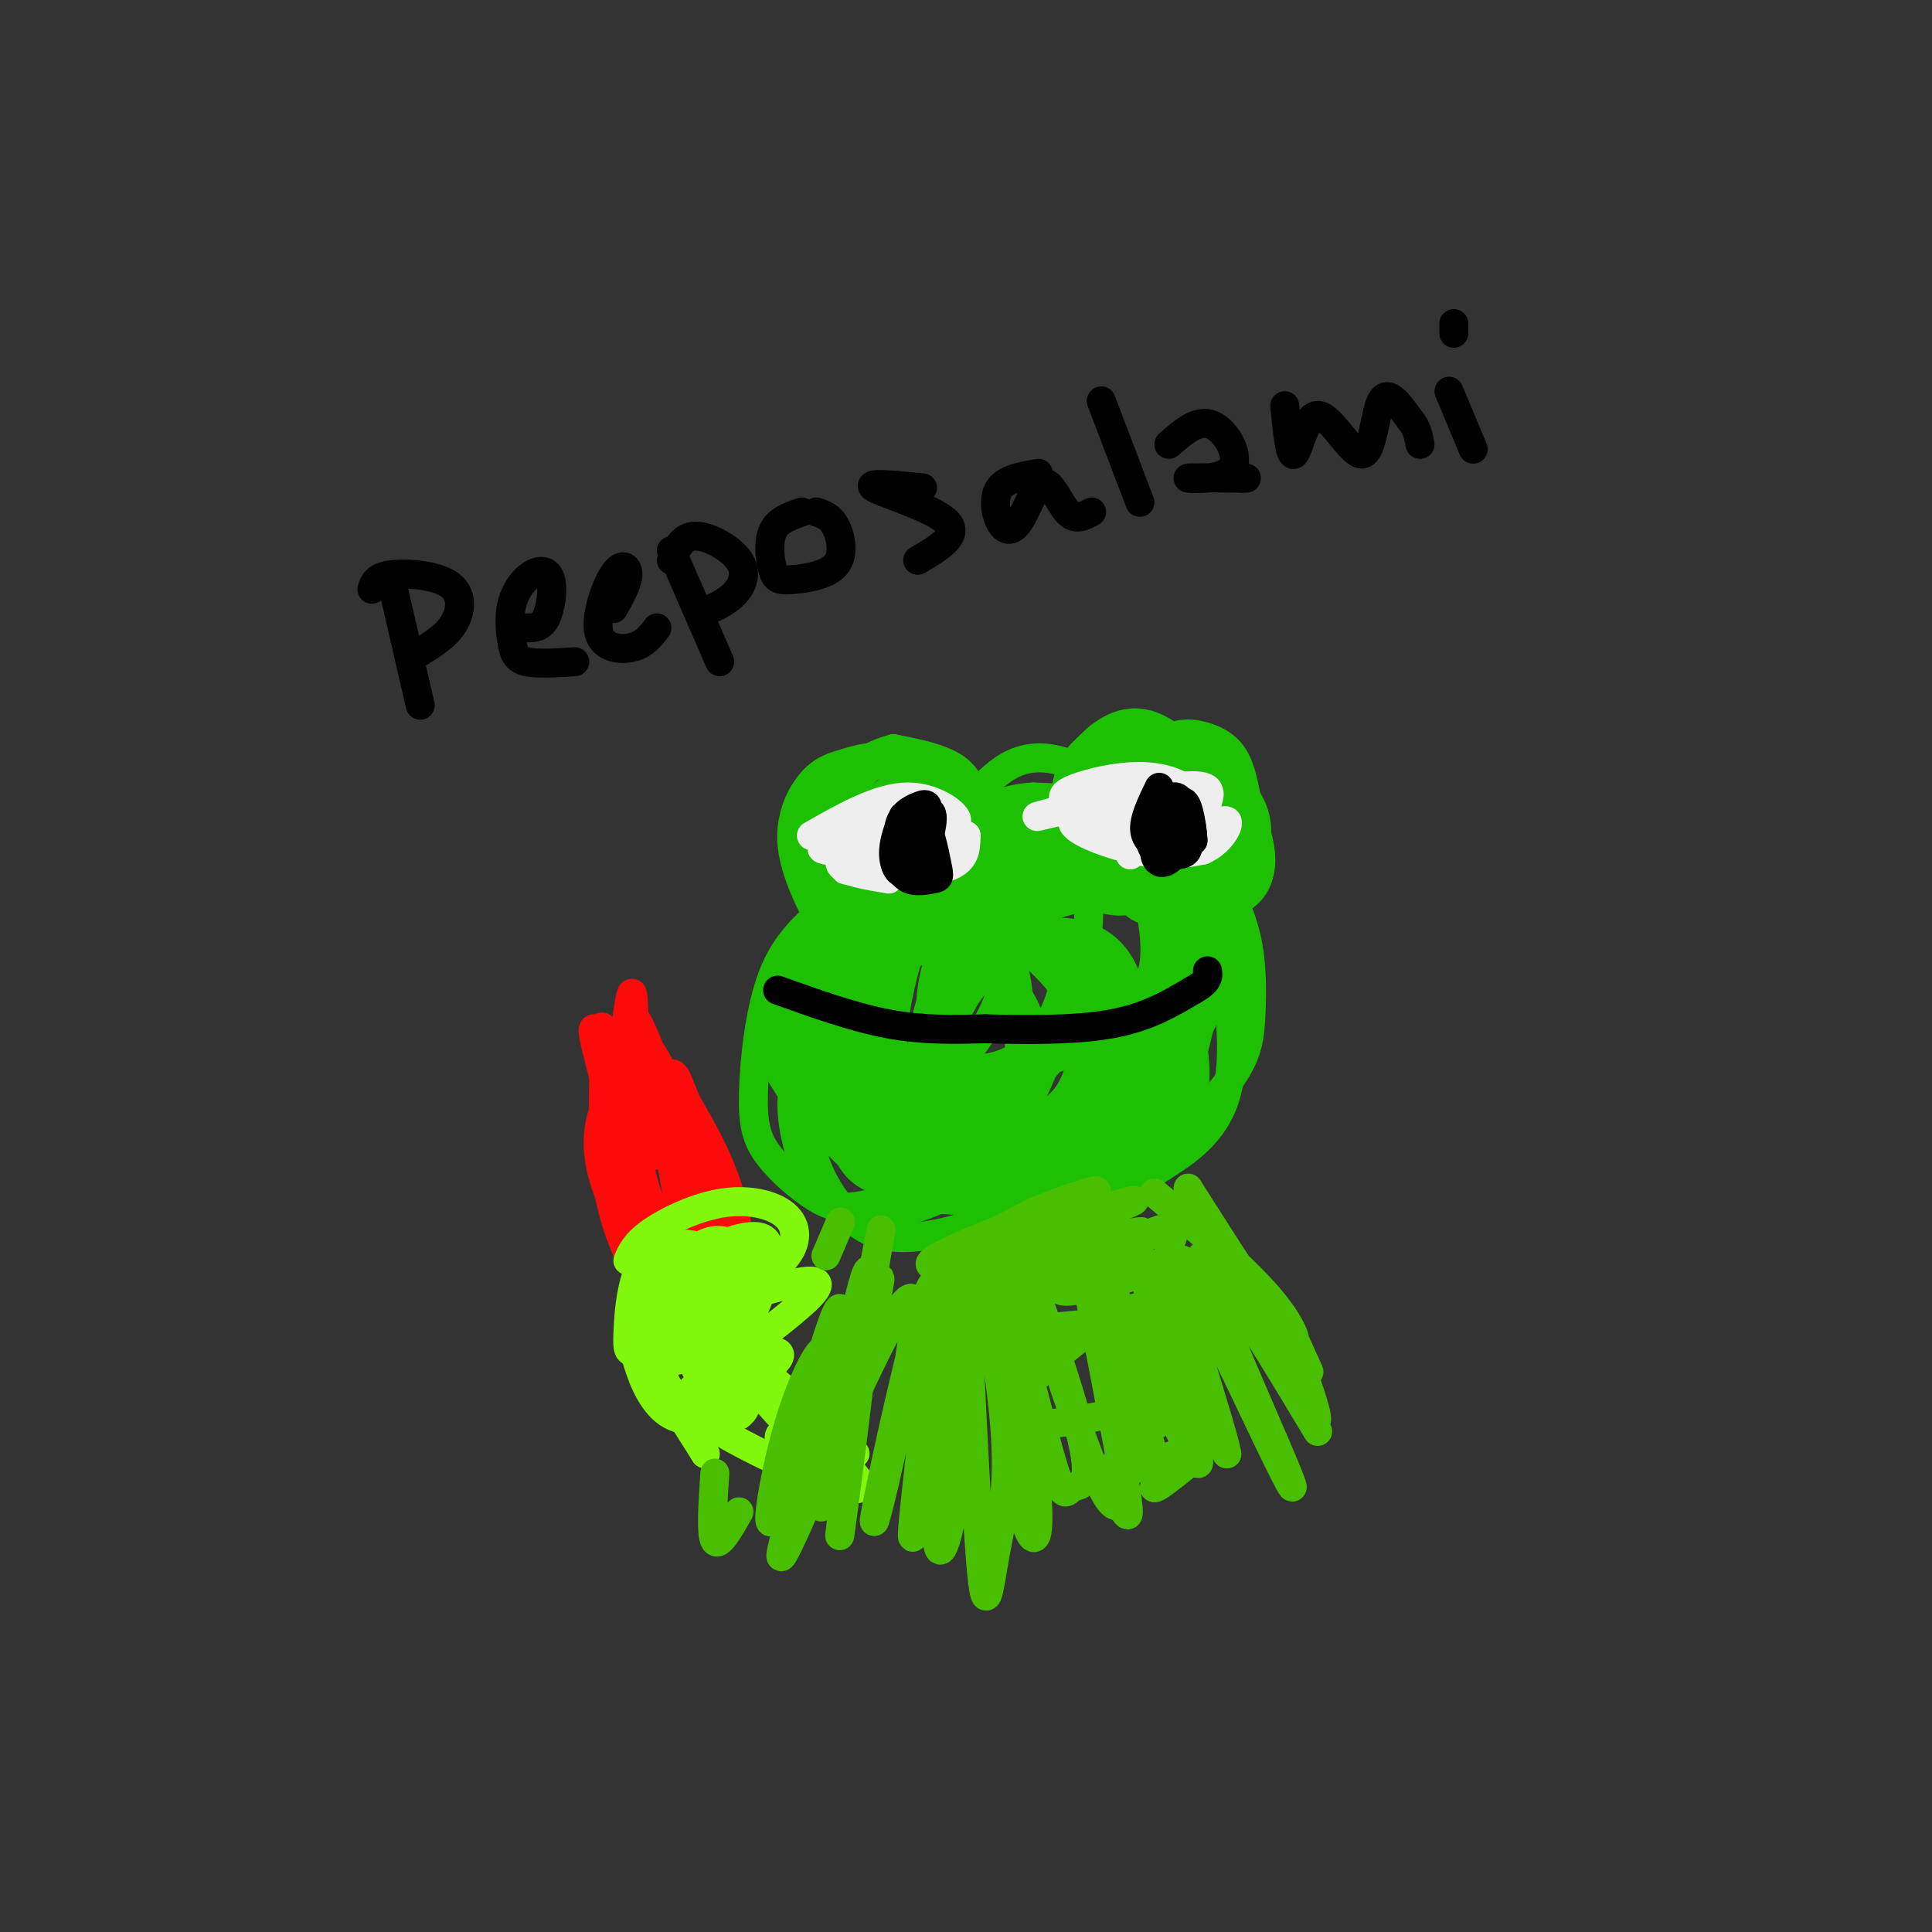 <svg viewBox='0 0 400 400' version='1.1' xmlns='http://www.w3.org/2000/svg' xmlns:xlink='http://www.w3.org/1999/xlink'><rect x="0" y="0" width="400" height="400" fill="#333333" stroke="none"/><g fill='none' stroke='rgb(30,193,1)' stroke-width='6' stroke-linecap='round' stroke-linejoin='round'><path d='M202,177c-4.632,-0.912 -9.264,-1.823 -15,2c-5.736,3.823 -12.576,12.381 -16,17c-3.424,4.619 -3.433,5.298 -2,9c1.433,3.702 4.310,10.428 8,14c3.690,3.572 8.195,3.990 15,4c6.805,0.010 15.909,-0.386 24,-3c8.091,-2.614 15.169,-7.444 19,-12c3.831,-4.556 4.416,-8.837 4,-14c-0.416,-5.163 -1.832,-11.208 -7,-15c-5.168,-3.792 -14.089,-5.330 -21,-6c-6.911,-0.670 -11.811,-0.473 -19,3c-7.189,3.473 -16.665,10.222 -22,17c-5.335,6.778 -6.529,13.583 -8,18c-1.471,4.417 -3.220,6.444 0,12c3.220,5.556 11.408,14.639 17,19c5.592,4.361 8.587,4.000 14,4c5.413,-0.000 13.245,0.361 22,-1c8.755,-1.361 18.434,-4.443 24,-13c5.566,-8.557 7.019,-22.588 7,-31c-0.019,-8.412 -1.509,-11.206 -3,-14'/><path d='M243,187c-1.891,-4.318 -5.118,-8.114 -8,-11c-2.882,-2.886 -5.421,-4.863 -11,-6c-5.579,-1.137 -14.200,-1.433 -20,0c-5.800,1.433 -8.780,4.596 -12,7c-3.220,2.404 -6.682,4.051 -10,11c-3.318,6.949 -6.493,19.201 -6,28c0.493,8.799 4.655,14.144 7,18c2.345,3.856 2.873,6.224 9,8c6.127,1.776 17.852,2.961 26,2c8.148,-0.961 12.718,-4.067 18,-11c5.282,-6.933 11.275,-17.692 14,-24c2.725,-6.308 2.182,-8.164 1,-13c-1.182,-4.836 -3.001,-12.651 -6,-17c-2.999,-4.349 -7.177,-5.231 -12,-6c-4.823,-0.769 -10.291,-1.427 -15,-1c-4.709,0.427 -8.659,1.937 -15,6c-6.341,4.063 -15.073,10.679 -20,16c-4.927,5.321 -6.050,9.349 -7,14c-0.950,4.651 -1.725,9.926 -2,14c-0.275,4.074 -0.048,6.947 3,11c3.048,4.053 8.917,9.286 14,12c5.083,2.714 9.381,2.910 14,3c4.619,0.090 9.558,0.076 14,-1c4.442,-1.076 8.388,-3.213 13,-7c4.612,-3.787 9.889,-9.225 12,-17c2.111,-7.775 1.055,-17.888 0,-28'/><path d='M244,195c-1.395,-6.352 -4.884,-8.230 -8,-10c-3.116,-1.770 -5.860,-3.430 -11,-5c-5.140,-1.570 -12.678,-3.048 -21,-1c-8.322,2.048 -17.429,7.624 -23,16c-5.571,8.376 -7.608,19.554 -6,28c1.608,8.446 6.859,14.160 10,18c3.141,3.840 4.171,5.806 11,7c6.829,1.194 19.458,1.615 28,-1c8.542,-2.615 12.997,-8.267 16,-13c3.003,-4.733 4.554,-8.546 6,-13c1.446,-4.454 2.788,-9.549 3,-14c0.212,-4.451 -0.707,-8.259 -3,-12c-2.293,-3.741 -5.960,-7.416 -10,-9c-4.040,-1.584 -8.453,-1.079 -13,0c-4.547,1.079 -9.228,2.731 -13,5c-3.772,2.269 -6.637,5.155 -10,10c-3.363,4.845 -7.226,11.648 -9,17c-1.774,5.352 -1.458,9.254 -1,12c0.458,2.746 1.058,4.335 6,7c4.942,2.665 14.225,6.407 21,6c6.775,-0.407 11.042,-4.963 14,-8c2.958,-3.037 4.607,-4.556 5,-11c0.393,-6.444 -0.471,-17.812 -4,-24c-3.529,-6.188 -9.723,-7.197 -14,-7c-4.277,0.197 -6.639,1.598 -9,3'/><path d='M209,196c-4.208,3.546 -10.227,10.911 -13,17c-2.773,6.089 -2.298,10.900 0,15c2.298,4.100 6.421,7.488 11,9c4.579,1.512 9.614,1.149 14,-1c4.386,-2.149 8.123,-6.085 10,-10c1.877,-3.915 1.893,-7.811 1,-12c-0.893,-4.189 -2.693,-8.672 -5,-12c-2.307,-3.328 -5.119,-5.502 -8,-7c-2.881,-1.498 -5.831,-2.319 -10,-1c-4.169,1.319 -9.556,4.779 -13,12c-3.444,7.221 -4.946,18.204 -5,24c-0.054,5.796 1.339,6.406 5,8c3.661,1.594 9.589,4.173 14,5c4.411,0.827 7.305,-0.099 10,-2c2.695,-1.901 5.191,-4.779 7,-8c1.809,-3.221 2.929,-6.786 3,-13c0.071,-6.214 -0.908,-15.077 -3,-20c-2.092,-4.923 -5.296,-5.906 -8,-7c-2.704,-1.094 -4.907,-2.300 -9,1c-4.093,3.300 -10.076,11.104 -13,18c-2.924,6.896 -2.788,12.882 -2,17c0.788,4.118 2.229,6.367 4,8c1.771,1.633 3.872,2.650 8,2c4.128,-0.650 10.282,-2.968 14,-6c3.718,-3.032 5.001,-6.778 6,-11c0.999,-4.222 1.714,-8.921 1,-13c-0.714,-4.079 -2.857,-7.540 -5,-11'/><path d='M223,198c-2.158,-2.886 -5.054,-4.602 -9,-4c-3.946,0.602 -8.944,3.522 -12,6c-3.056,2.478 -4.171,4.513 -5,10c-0.829,5.487 -1.371,14.426 1,19c2.371,4.574 7.655,4.783 12,4c4.345,-0.783 7.749,-2.559 10,-5c2.251,-2.441 3.347,-5.547 4,-9c0.653,-3.453 0.863,-7.252 -2,-12c-2.863,-4.748 -8.800,-10.446 -13,-13c-4.200,-2.554 -6.662,-1.965 -9,-1c-2.338,0.965 -4.550,2.306 -6,7c-1.450,4.694 -2.137,12.742 0,17c2.137,4.258 7.096,4.725 11,4c3.904,-0.725 6.751,-2.641 9,-5c2.249,-2.359 3.900,-5.160 5,-8c1.100,-2.840 1.648,-5.718 0,-9c-1.648,-3.282 -5.493,-6.967 -9,-8c-3.507,-1.033 -6.675,0.586 -9,2c-2.325,1.414 -3.807,2.622 -6,8c-2.193,5.378 -5.099,14.924 -4,20c1.099,5.076 6.201,5.680 10,6c3.799,0.320 6.296,0.357 9,-1c2.704,-1.357 5.617,-4.107 8,-7c2.383,-2.893 4.238,-5.930 3,-11c-1.238,-5.070 -5.569,-12.173 -9,-16c-3.431,-3.827 -5.962,-4.376 -9,-5c-3.038,-0.624 -6.582,-1.321 -9,0c-2.418,1.321 -3.709,4.661 -5,8'/><path d='M189,195c-1.710,4.650 -3.486,12.274 -4,17c-0.514,4.726 0.234,6.552 1,9c0.766,2.448 1.551,5.517 6,7c4.449,1.483 12.562,1.381 17,-1c4.438,-2.381 5.201,-7.041 5,-11c-0.201,-3.959 -1.367,-7.218 -4,-11c-2.633,-3.782 -6.734,-8.086 -11,-11c-4.266,-2.914 -8.699,-4.436 -14,-4c-5.301,0.436 -11.471,2.832 -15,6c-3.529,3.168 -4.419,7.109 -5,11c-0.581,3.891 -0.855,7.733 0,11c0.855,3.267 2.839,5.958 5,8c2.161,2.042 4.500,3.434 8,4c3.500,0.566 8.160,0.307 14,-4c5.840,-4.307 12.861,-12.663 15,-20c2.139,-7.337 -0.605,-13.655 -3,-18c-2.395,-4.345 -4.440,-6.718 -8,-8c-3.560,-1.282 -8.636,-1.474 -13,0c-4.364,1.474 -8.018,4.615 -12,8c-3.982,3.385 -8.292,7.015 -11,14c-2.708,6.985 -3.814,17.325 -4,24c-0.186,6.675 0.548,9.686 3,13c2.452,3.314 6.621,6.932 10,9c3.379,2.068 5.969,2.584 12,1c6.031,-1.584 15.503,-5.270 21,-8c5.497,-2.730 7.018,-4.504 11,-13c3.982,-8.496 10.423,-23.713 12,-34c1.577,-10.287 -1.712,-15.643 -5,-21'/><path d='M220,173c-2.722,-4.327 -7.028,-4.646 -11,-5c-3.972,-0.354 -7.609,-0.744 -13,1c-5.391,1.744 -12.535,5.621 -18,14c-5.465,8.379 -9.250,21.260 -11,29c-1.750,7.740 -1.463,10.340 0,14c1.463,3.660 4.103,8.379 7,11c2.897,2.621 6.053,3.143 12,4c5.947,0.857 14.687,2.049 25,-1c10.313,-3.049 22.198,-10.337 28,-15c5.802,-4.663 5.519,-6.700 6,-12c0.481,-5.300 1.725,-13.863 1,-20c-0.725,-6.137 -3.419,-9.848 -6,-13c-2.581,-3.152 -5.051,-5.744 -8,-7c-2.949,-1.256 -6.378,-1.177 -12,0c-5.622,1.177 -13.436,3.451 -21,11c-7.564,7.549 -14.878,20.372 -18,28c-3.122,7.628 -2.053,10.062 0,15c2.053,4.938 5.089,12.380 9,16c3.911,3.620 8.698,3.418 14,3c5.302,-0.418 11.121,-1.053 17,-2c5.879,-0.947 11.820,-2.208 18,-6c6.180,-3.792 12.600,-10.115 16,-15c3.400,-4.885 3.781,-8.331 4,-13c0.219,-4.669 0.275,-10.561 -1,-16c-1.275,-5.439 -3.882,-10.426 -7,-15c-3.118,-4.574 -6.748,-8.735 -13,-11c-6.252,-2.265 -15.126,-2.632 -24,-3'/><path d='M214,165c-6.309,0.307 -10.083,2.575 -14,6c-3.917,3.425 -7.978,8.006 -11,11c-3.022,2.994 -5.006,4.400 -6,14c-0.994,9.600 -1.000,27.395 0,36c1.000,8.605 3.005,8.021 6,9c2.995,0.979 6.980,3.522 11,5c4.020,1.478 8.074,1.892 14,0c5.926,-1.892 13.724,-6.089 18,-9c4.276,-2.911 5.029,-4.534 7,-13c1.971,-8.466 5.159,-23.774 4,-35c-1.159,-11.226 -6.666,-18.370 -11,-23c-4.334,-4.630 -7.495,-6.747 -11,-8c-3.505,-1.253 -7.356,-1.642 -11,0c-3.644,1.642 -7.083,5.316 -10,9c-2.917,3.684 -5.314,7.377 -8,15c-2.686,7.623 -5.662,19.176 -7,27c-1.338,7.824 -1.040,11.919 0,17c1.040,5.081 2.820,11.147 5,15c2.180,3.853 4.759,5.493 10,7c5.241,1.507 13.145,2.882 19,2c5.855,-0.882 9.662,-4.020 13,-7c3.338,-2.980 6.208,-5.804 9,-11c2.792,-5.196 5.506,-12.766 6,-23c0.494,-10.234 -1.232,-23.132 -4,-30c-2.768,-6.868 -6.577,-7.707 -10,-9c-3.423,-1.293 -6.460,-3.040 -13,-1c-6.540,2.040 -16.583,7.869 -23,13c-6.417,5.131 -9.209,9.566 -12,14'/><path d='M185,196c-4.725,7.585 -10.536,19.549 -11,28c-0.464,8.451 4.419,13.390 7,17c2.581,3.610 2.859,5.892 11,7c8.141,1.108 24.146,1.042 33,0c8.854,-1.042 10.557,-3.059 15,-6c4.443,-2.941 11.627,-6.806 14,-16c2.373,-9.194 -0.066,-23.715 -2,-32c-1.934,-8.285 -3.363,-10.332 -9,-13c-5.637,-2.668 -15.482,-5.958 -22,-8c-6.518,-2.042 -9.709,-2.836 -18,1c-8.291,3.836 -21.682,12.301 -29,20c-7.318,7.699 -8.562,14.632 -9,20c-0.438,5.368 -0.071,9.171 2,13c2.071,3.829 5.846,7.684 8,11c2.154,3.316 2.687,6.094 13,8c10.313,1.906 30.405,2.941 40,2c9.595,-0.941 8.693,-3.859 10,-7c1.307,-3.141 4.822,-6.504 7,-10c2.178,-3.496 3.017,-7.126 2,-14c-1.017,-6.874 -3.891,-16.994 -6,-23c-2.109,-6.006 -3.452,-7.899 -11,-9c-7.548,-1.101 -21.301,-1.412 -31,1c-9.699,2.412 -15.342,7.546 -20,15c-4.658,7.454 -8.329,17.227 -12,27'/><path d='M167,228c-0.795,8.958 3.216,17.854 8,23c4.784,5.146 10.339,6.543 21,4c10.661,-2.543 26.427,-9.024 35,-13c8.573,-3.976 9.954,-5.446 12,-11c2.046,-5.554 4.758,-15.191 5,-22c0.242,-6.809 -1.985,-10.791 -5,-15c-3.015,-4.209 -6.819,-8.646 -12,-11c-5.181,-2.354 -11.739,-2.625 -17,-3c-5.261,-0.375 -9.226,-0.855 -16,3c-6.774,3.855 -16.359,12.046 -22,18c-5.641,5.954 -7.339,9.673 -9,14c-1.661,4.327 -3.284,9.263 -3,15c0.284,5.737 2.474,12.277 5,16c2.526,3.723 5.387,4.630 9,5c3.613,0.370 7.977,0.202 12,-1c4.023,-1.202 7.704,-3.437 11,-6c3.296,-2.563 6.205,-5.452 8,-12c1.795,-6.548 2.475,-16.753 2,-24c-0.475,-7.247 -2.105,-11.534 -5,-15c-2.895,-3.466 -7.055,-6.111 -10,-8c-2.945,-1.889 -4.676,-3.022 -10,2c-5.324,5.022 -14.241,16.198 -18,22c-3.759,5.802 -2.360,6.229 -1,7c1.360,0.771 2.680,1.885 4,3'/><path d='M182,181c-1.069,-1.826 -2.138,-3.652 -4,-4c-1.862,-0.348 -4.518,0.781 -6,3c-1.482,2.219 -1.790,5.526 -1,8c0.790,2.474 2.677,4.115 6,6c3.323,1.885 8.083,4.015 13,3c4.917,-1.015 9.992,-5.175 13,-9c3.008,-3.825 3.949,-7.313 1,-13c-2.949,-5.687 -9.788,-13.571 -16,-16c-6.212,-2.429 -11.797,0.598 -15,7c-3.203,6.402 -4.025,16.178 -4,21c0.025,4.822 0.896,4.691 4,6c3.104,1.309 8.439,4.058 14,3c5.561,-1.058 11.346,-5.923 14,-12c2.654,-6.077 2.176,-13.367 1,-18c-1.176,-4.633 -3.050,-6.609 -6,-8c-2.950,-1.391 -6.975,-2.195 -11,-3'/><path d='M185,155c-5.352,1.325 -13.230,6.136 -17,12c-3.770,5.864 -3.430,12.780 -1,18c2.430,5.220 6.950,8.744 11,10c4.050,1.256 7.629,0.244 10,0c2.371,-0.244 3.532,0.280 6,-2c2.468,-2.280 6.241,-7.365 7,-13c0.759,-5.635 -1.498,-11.819 -5,-16c-3.502,-4.181 -8.249,-6.357 -12,-7c-3.751,-0.643 -6.505,0.248 -9,1c-2.495,0.752 -4.731,1.365 -7,4c-2.269,2.635 -4.572,7.292 -4,13c0.572,5.708 4.018,12.468 6,16c1.982,3.532 2.499,3.838 6,4c3.501,0.162 9.987,0.180 14,-3c4.013,-3.180 5.552,-9.559 4,-16c-1.552,-6.441 -6.195,-12.944 -9,-16c-2.805,-3.056 -3.773,-2.664 -6,0c-2.227,2.664 -5.715,7.602 -7,12c-1.285,4.398 -0.367,8.257 1,11c1.367,2.743 3.184,4.372 5,6'/><path d='M178,189c2.576,2.148 6.517,4.518 10,3c3.483,-1.518 6.510,-6.924 8,-10c1.490,-3.076 1.443,-3.823 0,-7c-1.443,-3.177 -4.283,-8.786 -7,-11c-2.717,-2.214 -5.310,-1.034 -7,2c-1.690,3.034 -2.475,7.923 -1,12c1.475,4.077 5.212,7.342 8,9c2.788,1.658 4.628,1.708 6,-1c1.372,-2.708 2.276,-8.175 1,-13c-1.276,-4.825 -4.733,-9.010 -8,-7c-3.267,2.010 -6.346,10.214 -6,15c0.346,4.786 4.115,6.153 7,7c2.885,0.847 4.887,1.176 5,-2c0.113,-3.176 -1.662,-9.855 -3,-13c-1.338,-3.145 -2.239,-2.756 -3,-1c-0.761,1.756 -1.380,4.878 -2,8'/><path d='M186,180c-0.357,2.295 -0.250,4.032 0,3c0.250,-1.032 0.644,-4.833 -1,-6c-1.644,-1.167 -5.327,0.301 -7,2c-1.673,1.699 -1.335,3.628 0,5c1.335,1.372 3.668,2.186 6,3'/><path d='M247,177c0.142,-2.868 0.285,-5.737 -1,-8c-1.285,-2.263 -3.996,-3.921 -7,-1c-3.004,2.921 -6.300,10.422 -6,15c0.300,4.578 4.198,6.232 9,6c4.802,-0.232 10.509,-2.351 14,-6c3.491,-3.649 4.768,-8.830 4,-13c-0.768,-4.170 -3.580,-7.330 -6,-9c-2.420,-1.670 -4.447,-1.850 -7,-1c-2.553,0.850 -5.630,2.730 -8,6c-2.370,3.270 -4.033,7.932 -3,12c1.033,4.068 4.761,7.544 9,9c4.239,1.456 8.987,0.892 12,-1c3.013,-1.892 4.289,-5.112 4,-9c-0.289,-3.888 -2.145,-8.444 -4,-13'/><path d='M257,164c-3.078,-4.087 -8.773,-7.804 -13,-8c-4.227,-0.196 -6.988,3.130 -9,6c-2.012,2.870 -3.277,5.283 -4,9c-0.723,3.717 -0.905,8.739 1,12c1.905,3.261 5.896,4.763 11,4c5.104,-0.763 11.319,-3.789 14,-8c2.681,-4.211 1.827,-9.606 1,-14c-0.827,-4.394 -1.629,-7.787 -4,-10c-2.371,-2.213 -6.313,-3.247 -9,-3c-2.687,0.247 -4.120,1.773 -6,4c-1.880,2.227 -4.206,5.154 -6,9c-1.794,3.846 -3.055,8.612 -1,12c2.055,3.388 7.425,5.398 12,6c4.575,0.602 8.356,-0.203 11,-2c2.644,-1.797 4.152,-4.585 4,-9c-0.152,-4.415 -1.964,-10.458 -5,-13c-3.036,-2.542 -7.296,-1.583 -11,0c-3.704,1.583 -6.852,3.792 -10,6'/><path d='M233,165c-3.035,4.067 -5.624,11.233 -4,15c1.624,3.767 7.461,4.135 12,4c4.539,-0.135 7.779,-0.773 10,-4c2.221,-3.227 3.422,-9.044 2,-14c-1.422,-4.956 -5.467,-9.051 -10,-11c-4.533,-1.949 -9.555,-1.750 -13,3c-3.445,4.750 -5.313,14.053 -5,19c0.313,4.947 2.808,5.537 6,7c3.192,1.463 7.082,3.798 11,3c3.918,-0.798 7.865,-4.728 10,-9c2.135,-4.272 2.456,-8.887 0,-14c-2.456,-5.113 -7.691,-10.724 -12,-13c-4.309,-2.276 -7.691,-1.218 -10,0c-2.309,1.218 -3.545,2.597 -5,4c-1.455,1.403 -3.130,2.829 -4,7c-0.870,4.171 -0.935,11.085 -1,18'/><path d='M220,180c1.326,4.089 5.141,5.312 8,6c2.859,0.688 4.762,0.842 7,0c2.238,-0.842 4.811,-2.679 7,-6c2.189,-3.321 3.993,-8.125 3,-13c-0.993,-4.875 -4.782,-9.822 -8,-12c-3.218,-2.178 -5.867,-1.586 -8,-1c-2.133,0.586 -3.752,1.168 -4,4c-0.248,2.832 0.876,7.916 2,13'/></g>
<g fill='none' stroke='rgb(253,10,10)' stroke-width='6' stroke-linecap='round' stroke-linejoin='round'><path d='M141,253c-1.000,-7.070 -1.999,-14.139 -4,-20c-2.001,-5.861 -5.003,-10.512 -7,-12c-1.997,-1.488 -2.990,0.187 -3,5c-0.010,4.813 0.963,12.765 3,21c2.037,8.235 5.137,16.752 8,22c2.863,5.248 5.488,7.227 7,8c1.512,0.773 1.910,0.341 3,-1c1.090,-1.341 2.870,-3.592 0,-16c-2.870,-12.408 -10.392,-34.974 -14,-44c-3.608,-9.026 -3.304,-4.513 -3,0'/><path d='M131,216c-0.526,4.232 -0.342,14.810 1,23c1.342,8.190 3.842,13.990 7,19c3.158,5.010 6.974,9.228 9,10c2.026,0.772 2.263,-1.903 3,-3c0.737,-1.097 1.976,-0.615 -2,-10c-3.976,-9.385 -13.167,-28.635 -17,-32c-3.833,-3.365 -2.309,9.156 0,18c2.309,8.844 5.402,14.010 9,20c3.598,5.990 7.699,12.805 10,11c2.301,-1.805 2.800,-12.230 1,-21c-1.800,-8.770 -5.900,-15.885 -10,-23'/><path d='M142,228c-2.089,-5.208 -2.311,-6.728 -4,-5c-1.689,1.728 -4.845,6.705 -6,10c-1.155,3.295 -0.308,4.907 0,9c0.308,4.093 0.076,10.668 3,17c2.924,6.332 9.004,12.422 12,14c2.996,1.578 2.906,-1.356 4,-5c1.094,-3.644 3.370,-7.999 1,-17c-2.370,-9.001 -9.387,-22.647 -14,-28c-4.613,-5.353 -6.823,-2.414 -8,-1c-1.177,1.414 -1.321,1.301 -3,4c-1.679,2.699 -4.893,8.208 -2,18c2.893,9.792 11.894,23.867 17,30c5.106,6.133 6.316,4.324 7,1c0.684,-3.324 0.842,-8.162 1,-13'/><path d='M150,262c-3.668,-10.973 -13.338,-31.907 -18,-39c-4.662,-7.093 -4.316,-0.346 -4,7c0.316,7.346 0.602,15.290 4,23c3.398,7.710 9.907,15.188 13,16c3.093,0.812 2.770,-5.040 -1,-18c-3.770,-12.960 -10.985,-33.028 -13,-32c-2.015,1.028 1.171,23.152 4,36c2.829,12.848 5.300,16.421 7,18c1.700,1.579 2.629,1.166 3,0c0.371,-1.166 0.186,-3.083 0,-5'/><path d='M145,268c-0.753,-5.660 -2.635,-17.311 -5,-27c-2.365,-9.689 -5.214,-17.416 -8,-18c-2.786,-0.584 -5.510,5.976 -3,16c2.510,10.024 10.255,23.512 18,37'/><path d='M130,219c-1.340,2.353 -2.680,4.707 -2,8c0.680,3.293 3.381,7.527 5,10c1.619,2.473 2.155,3.186 3,1c0.845,-2.186 1.997,-7.271 2,-11c0.003,-3.729 -1.144,-6.103 -3,-9c-1.856,-2.897 -4.423,-6.319 -6,-3c-1.577,3.319 -2.165,13.377 -1,21c1.165,7.623 4.082,12.812 7,18'/><path d='M129,217c0.810,-6.476 1.619,-12.952 2,-11c0.381,1.952 0.333,12.333 -1,14c-1.333,1.667 -3.952,-5.381 -5,-7c-1.048,-1.619 -0.524,2.190 0,6'/><path d='M125,219c0.714,1.976 2.500,3.917 2,2c-0.500,-1.917 -3.286,-7.690 -4,-8c-0.714,-0.310 0.643,4.845 2,10'/><path d='M125,223c-0.167,9.583 -0.333,19.167 2,28c2.333,8.833 7.167,16.917 12,25'/><path d='M138,227c0.000,0.000 15.000,49.000 15,49'/></g>
<g fill='none' stroke='rgb(128,247,11)' stroke-width='6' stroke-linecap='round' stroke-linejoin='round'><path d='M130,261c0.794,-1.825 1.589,-3.649 5,-6c3.411,-2.351 9.440,-5.228 15,-6c5.560,-0.772 10.651,0.561 13,3c2.349,2.439 1.957,5.982 -1,9c-2.957,3.018 -8.478,5.509 -14,8'/><path d='M148,269c-4.380,2.271 -8.329,3.949 -5,3c3.329,-0.949 13.935,-4.525 20,-6c6.065,-1.475 7.590,-0.850 5,2c-2.590,2.850 -9.295,7.925 -16,13'/><path d='M152,281c-5.143,2.762 -10.000,3.167 -7,2c3.000,-1.167 13.857,-3.905 16,-3c2.143,0.905 -4.429,5.452 -11,10'/><path d='M150,290c-2.333,0.333 -2.667,-3.833 -3,-8'/><path d='M147,276c3.905,-3.585 7.810,-7.171 8,-9c0.190,-1.829 -3.336,-1.902 -8,0c-4.664,1.902 -10.465,5.777 -9,6c1.465,0.223 10.196,-3.208 15,-6c4.804,-2.792 5.679,-4.944 6,-7c0.321,-2.056 0.086,-4.015 -3,-4c-3.086,0.015 -9.025,2.004 -12,6c-2.975,3.996 -2.988,9.998 -3,16'/><path d='M141,278c0.473,2.901 3.157,2.155 6,1c2.843,-1.155 5.846,-2.717 8,-6c2.154,-3.283 3.459,-8.286 3,-11c-0.459,-2.714 -2.681,-3.138 -5,-4c-2.319,-0.862 -4.734,-2.162 -8,0c-3.266,2.162 -7.381,7.788 -9,12c-1.619,4.212 -0.741,7.012 1,8c1.741,0.988 4.344,0.166 8,-3c3.656,-3.166 8.364,-8.674 8,-12c-0.364,-3.326 -5.798,-4.469 -10,-3c-4.202,1.469 -7.170,5.549 -9,10c-1.830,4.451 -2.523,9.272 0,11c2.523,1.728 8.261,0.364 14,-1'/><path d='M148,280c4.253,-2.663 7.886,-8.819 8,-13c0.114,-4.181 -3.293,-6.385 -8,-8c-4.707,-1.615 -10.716,-2.641 -14,1c-3.284,3.641 -3.844,11.949 -4,16c-0.156,4.051 0.090,3.846 2,4c1.910,0.154 5.482,0.668 10,-1c4.518,-1.668 9.981,-5.516 10,-9c0.019,-3.484 -5.407,-6.602 -9,-7c-3.593,-0.398 -5.355,1.924 -7,6c-1.645,4.076 -3.174,9.905 -1,11c2.174,1.095 8.050,-2.544 10,-5c1.950,-2.456 -0.025,-3.728 -2,-5'/><path d='M143,270c-2.030,0.622 -6.105,4.678 -7,8c-0.895,3.322 1.389,5.911 2,5c0.611,-0.911 -0.451,-5.322 -2,-7c-1.549,-1.678 -3.585,-0.622 -2,4c1.585,4.622 6.793,12.811 12,21'/><path d='M146,301c-0.673,-1.453 -8.356,-15.585 -12,-21c-3.644,-5.415 -3.250,-2.112 -2,2c1.250,4.112 3.357,9.032 7,11c3.643,1.968 8.821,0.984 14,0'/><path d='M153,293c2.523,-1.623 1.830,-5.682 -1,-7c-2.830,-1.318 -7.798,0.105 -9,2c-1.202,1.895 1.360,4.262 4,5c2.640,0.738 5.357,-0.153 5,-1c-0.357,-0.847 -3.788,-1.651 -5,-1c-1.212,0.651 -0.203,2.757 1,3c1.203,0.243 2.602,-1.379 4,-3'/><path d='M147,292c-1.256,-0.780 -2.512,-1.560 -3,-1c-0.488,0.560 -0.208,2.458 8,7c8.208,4.542 24.345,11.726 26,10c1.655,-1.726 -11.173,-12.363 -24,-23'/><path d='M154,285c2.915,1.348 22.204,16.217 23,16c0.796,-0.217 -16.901,-15.520 -19,-17c-2.099,-1.480 11.400,10.863 14,14c2.600,3.137 -5.700,-2.931 -14,-9'/><path d='M158,289c0.951,1.913 10.329,11.195 12,13c1.671,1.805 -4.367,-3.867 -7,-5c-2.633,-1.133 -1.863,2.272 0,4c1.863,1.728 4.818,1.779 6,1c1.182,-0.779 0.591,-2.390 0,-4'/></g>
<g fill='none' stroke='rgb(238,238,238)' stroke-width='6' stroke-linecap='round' stroke-linejoin='round'><path d='M168,173c7.048,-4.006 14.095,-8.012 20,-8c5.905,0.012 10.667,4.042 10,5c-0.667,0.958 -6.762,-1.155 -11,-1c-4.238,0.155 -6.619,2.577 -9,5'/><path d='M178,174c-4.131,1.119 -9.958,1.417 -7,2c2.958,0.583 14.702,1.452 21,1c6.298,-0.452 7.149,-2.226 8,-4'/><path d='M200,173c0.166,0.989 -3.419,5.461 -10,7c-6.581,1.539 -16.156,0.145 -15,0c1.156,-0.145 13.045,0.959 19,0c5.955,-0.959 5.978,-3.979 6,-7'/><path d='M200,173c-1.510,0.280 -8.286,4.482 -15,4c-6.714,-0.482 -13.365,-5.646 -13,-6c0.365,-0.354 7.747,4.101 13,5c5.253,0.899 8.376,-1.758 8,-4c-0.376,-2.242 -4.250,-4.069 -8,-3c-3.750,1.069 -7.375,5.035 -11,9'/><path d='M174,178c-0.062,1.980 5.282,2.431 10,1c4.718,-1.431 8.811,-4.744 8,-6c-0.811,-1.256 -6.526,-0.453 -11,1c-4.474,1.453 -7.707,3.558 -7,5c0.707,1.442 5.353,2.221 10,3'/><path d='M222,167c-1.389,-0.931 -2.778,-1.863 -1,-3c1.778,-1.137 6.724,-2.480 11,-3c4.276,-0.520 7.882,-0.217 11,1c3.118,1.217 5.748,3.348 4,4c-1.748,0.652 -7.874,-0.174 -14,-1'/><path d='M233,165c-7.821,1.143 -20.375,4.500 -18,4c2.375,-0.500 19.679,-4.857 28,-6c8.321,-1.143 7.661,0.929 7,3'/><path d='M250,166c-5.571,0.726 -23.000,1.042 -27,3c-4.000,1.958 5.429,5.560 12,7c6.571,1.440 10.286,0.720 14,0'/><path d='M249,176c3.636,-1.531 5.727,-5.359 5,-6c-0.727,-0.641 -4.273,1.904 -10,3c-5.727,1.096 -13.636,0.742 -17,0c-3.364,-0.742 -2.182,-1.871 -1,-3'/><path d='M226,170c2.308,0.758 8.577,4.152 13,5c4.423,0.848 6.998,-0.848 7,-2c0.002,-1.152 -2.571,-1.758 -5,-1c-2.429,0.758 -4.715,2.879 -7,5'/></g>
<g fill='none' stroke='rgb(0,0,0)' stroke-width='6' stroke-linecap='round' stroke-linejoin='round'><path d='M240,163c-1.640,3.363 -3.281,6.727 -3,9c0.281,2.273 2.482,3.457 4,4c1.518,0.543 2.352,0.447 3,-2c0.648,-2.447 1.112,-7.245 0,-8c-1.112,-0.755 -3.798,2.532 -5,5c-1.202,2.468 -0.920,4.115 0,5c0.920,0.885 2.479,1.007 4,1c1.521,-0.007 3.006,-0.145 3,-2c-0.006,-1.855 -1.503,-5.428 -3,-9'/><path d='M243,166c-1.746,0.803 -4.609,7.312 -4,10c0.609,2.688 4.692,1.557 6,-2c1.308,-3.557 -0.158,-9.539 -2,-9c-1.842,0.539 -4.061,7.598 -4,11c0.061,3.402 2.401,3.147 4,1c1.599,-2.147 2.457,-6.185 3,-7c0.543,-0.815 0.772,1.592 1,4'/><path d='M247,174c-0.067,-1.600 -0.733,-7.600 -2,-8c-1.267,-0.400 -3.133,4.800 -5,10'/><path d='M187,169c-1.057,2.728 -2.114,5.457 -2,8c0.114,2.543 1.399,4.901 3,3c1.601,-1.901 3.516,-8.062 4,-11c0.484,-2.938 -0.464,-2.652 -2,-2c-1.536,0.652 -3.659,1.670 -4,5c-0.341,3.330 1.101,8.974 3,8c1.899,-0.974 4.257,-8.564 4,-11c-0.257,-2.436 -3.128,0.282 -6,3'/><path d='M187,172c-1.267,2.439 -1.433,7.038 0,9c1.433,1.962 4.467,1.289 6,1c1.533,-0.289 1.567,-0.193 1,-3c-0.567,-2.807 -1.733,-8.516 -3,-9c-1.267,-0.484 -2.633,4.258 -4,9'/><path d='M161,205c7.917,2.833 15.833,5.667 23,7c7.167,1.333 13.583,1.167 20,1'/><path d='M204,213c8.133,0.244 18.467,0.356 26,-1c7.533,-1.356 12.267,-4.178 17,-7'/><path d='M247,205c3.333,-1.833 3.167,-2.917 3,-4'/><path d='M81,120c0.000,0.000 6.000,26.000 6,26'/><path d='M77,122c0.405,-1.292 0.810,-2.583 4,-3c3.190,-0.417 9.167,0.042 12,2c2.833,1.958 2.524,5.417 1,8c-1.524,2.583 -4.262,4.292 -7,6'/><path d='M109,130c1.488,-0.003 2.976,-0.007 4,-2c1.024,-1.993 1.585,-5.977 1,-8c-0.585,-2.023 -2.314,-2.086 -4,-1c-1.686,1.086 -3.328,3.322 -4,6c-0.672,2.678 -0.373,5.798 0,8c0.373,2.202 0.821,3.486 3,4c2.179,0.514 6.090,0.257 10,0'/><path d='M127,126c1.469,-2.625 2.938,-5.250 3,-7c0.062,-1.750 -1.282,-2.624 -3,0c-1.718,2.624 -3.809,8.745 -3,12c0.809,3.255 4.517,3.644 7,3c2.483,-0.644 3.742,-2.322 5,-4'/><path d='M139,114c0.000,0.000 10.000,23.000 10,23'/><path d='M139,116c1.107,-2.494 2.214,-4.988 5,-5c2.786,-0.012 7.250,2.458 9,5c1.750,2.542 0.786,5.155 -1,7c-1.786,1.845 -4.393,2.923 -7,4'/><path d='M166,106c-2.486,0.854 -4.972,1.708 -6,4c-1.028,2.292 -0.599,6.023 0,8c0.599,1.977 1.367,2.200 4,2c2.633,-0.200 7.132,-0.823 9,-3c1.868,-2.177 1.105,-5.908 0,-8c-1.105,-2.092 -2.553,-2.546 -4,-3'/><path d='M191,101c-6.022,-0.600 -12.044,-1.200 -10,0c2.044,1.200 12.156,4.200 15,7c2.844,2.800 -1.578,5.400 -6,8'/><path d='M215,98c-3.292,0.553 -6.584,1.106 -8,3c-1.416,1.894 -0.957,5.129 0,7c0.957,1.871 2.411,2.378 4,0c1.589,-2.378 3.312,-7.640 5,-8c1.688,-0.360 3.339,4.183 5,6c1.661,1.817 3.330,0.909 5,0'/><path d='M228,83c0.000,0.000 8.000,21.000 8,21'/><path d='M242,92c3.018,-2.649 6.036,-5.298 9,-4c2.964,1.298 5.875,6.542 4,9c-1.875,2.458 -8.536,2.131 -9,2c-0.464,-0.131 5.268,-0.065 11,0'/><path d='M257,99c1.833,0.000 0.917,0.000 0,0'/><path d='M266,84c0.530,5.469 1.059,10.938 2,10c0.941,-0.938 2.293,-8.282 5,-8c2.707,0.282 6.767,8.191 9,8c2.233,-0.191 2.638,-8.483 4,-11c1.362,-2.517 3.681,0.742 6,4'/><path d='M292,87c1.333,1.500 1.667,3.250 2,5'/><path d='M300,81c0.000,0.000 5.000,12.000 5,12'/><path d='M301,69c0.000,0.000 0.000,-2.000 0,-2'/></g>
<g fill='none' stroke='rgb(73,191,1)' stroke-width='6' stroke-linecap='round' stroke-linejoin='round'><path d='M239,247c9.356,7.844 18.711,15.689 24,22c5.289,6.311 6.511,11.089 3,7c-3.511,-4.089 -11.756,-17.044 -20,-30'/><path d='M246,246c0.000,1.333 10.000,19.667 20,38'/><path d='M174,253c0.000,0.000 -3.000,7.000 -3,7'/><path d='M148,305c-0.417,6.333 -0.833,12.667 0,14c0.833,1.333 2.917,-2.333 5,-6'/><path d='M181,271c1.032,-4.903 2.064,-9.805 0,-3c-2.064,6.805 -7.223,25.319 -7,21c0.223,-4.319 5.829,-31.470 6,-25c0.171,6.470 -5.094,46.563 -6,53c-0.906,6.437 2.547,-20.781 6,-48'/><path d='M180,269c1.943,-12.903 3.802,-21.160 1,-7c-2.802,14.160 -10.265,50.738 -11,50c-0.735,-0.738 5.259,-38.792 4,-41c-1.259,-2.208 -9.770,31.429 -13,41c-3.230,9.571 -1.177,-4.923 2,-16c3.177,-11.077 7.479,-18.736 8,-16c0.521,2.736 -2.740,15.868 -6,29'/><path d='M165,309c-2.573,9.951 -6.006,20.328 0,7c6.006,-13.328 21.452,-50.361 24,-47c2.548,3.361 -7.802,47.117 -8,46c-0.198,-1.117 9.754,-47.109 12,-49c2.246,-1.891 -3.216,40.317 -4,50c-0.784,9.683 3.108,-13.158 7,-36'/><path d='M196,280c1.571,-11.166 2.000,-21.080 1,-11c-1.000,10.080 -3.427,40.155 -3,49c0.427,8.845 3.708,-3.540 5,-20c1.292,-16.460 0.594,-36.994 1,-30c0.406,6.994 1.915,41.515 3,55c1.085,13.485 1.744,5.934 3,-1c1.256,-6.934 3.107,-13.252 2,-27c-1.107,-13.748 -5.174,-34.928 -5,-33c0.174,1.928 4.587,26.964 9,52'/><path d='M212,314c2.417,8.625 3.961,4.188 2,-11c-1.961,-15.188 -7.425,-41.128 -7,-41c0.425,0.128 6.740,26.322 10,38c3.260,11.678 3.467,8.838 5,8c1.533,-0.838 4.394,0.325 2,-10c-2.394,-10.325 -10.042,-32.140 -10,-31c0.042,1.140 7.774,25.233 12,36c4.226,10.767 4.945,8.206 6,9c1.055,0.794 2.444,4.941 1,-4c-1.444,-8.941 -5.722,-30.971 -10,-53'/><path d='M223,255c3.136,5.599 15.976,46.097 16,47c0.024,0.903 -12.767,-37.789 -11,-38c1.767,-0.211 18.091,38.059 20,39c1.909,0.941 -10.597,-35.445 -12,-42c-1.403,-6.555 8.299,16.723 18,40'/><path d='M254,301c-0.732,-4.809 -11.563,-36.830 -11,-40c0.563,-3.170 12.521,22.513 19,36c6.479,13.487 7.479,14.780 2,2c-5.479,-12.780 -17.437,-39.633 -15,-39c2.437,0.633 19.268,28.752 23,35c3.732,6.248 -5.634,-9.376 -15,-25'/><path d='M257,270c-4.490,-7.970 -8.214,-15.394 -4,-8c4.214,7.394 16.365,29.606 19,32c2.635,2.394 -4.247,-15.030 -6,-20c-1.753,-4.970 1.624,2.515 5,10'/><path d='M242,258c1.085,-2.496 2.169,-4.992 -3,-3c-5.169,1.992 -16.592,8.473 -19,11c-2.408,2.527 4.200,1.100 12,-1c7.800,-2.100 16.792,-4.873 11,-4c-5.792,0.873 -26.369,5.392 -32,6c-5.631,0.608 3.685,-2.696 13,-6'/><path d='M224,261c6.995,-2.512 17.981,-5.791 11,-5c-6.981,0.791 -31.929,5.651 -35,5c-3.071,-0.651 15.733,-6.814 26,-10c10.267,-3.186 11.995,-3.396 3,0c-8.995,3.396 -28.713,10.399 -33,11c-4.287,0.601 6.856,-5.199 18,-11'/><path d='M214,251c7.779,-3.386 18.228,-6.349 10,-3c-8.228,3.349 -35.132,13.012 -31,14c4.132,0.988 39.301,-6.699 43,-7c3.699,-0.301 -24.070,6.785 -37,11c-12.930,4.215 -11.020,5.558 -10,7c1.020,1.442 1.148,2.983 9,3c7.852,0.017 23.426,-1.492 39,-3'/><path d='M237,273c7.560,-1.200 6.959,-2.699 4,-3c-2.959,-0.301 -8.275,0.597 -16,6c-7.725,5.403 -17.860,15.312 -14,18c3.860,2.688 21.714,-1.843 30,-4c8.286,-2.157 7.005,-1.939 2,2c-5.005,3.939 -13.732,11.599 -13,13c0.732,1.401 10.923,-3.457 14,-4c3.077,-0.543 -0.962,3.228 -5,7'/><path d='M239,308c0.333,0.333 3.667,-2.333 7,-5'/></g>
</svg>